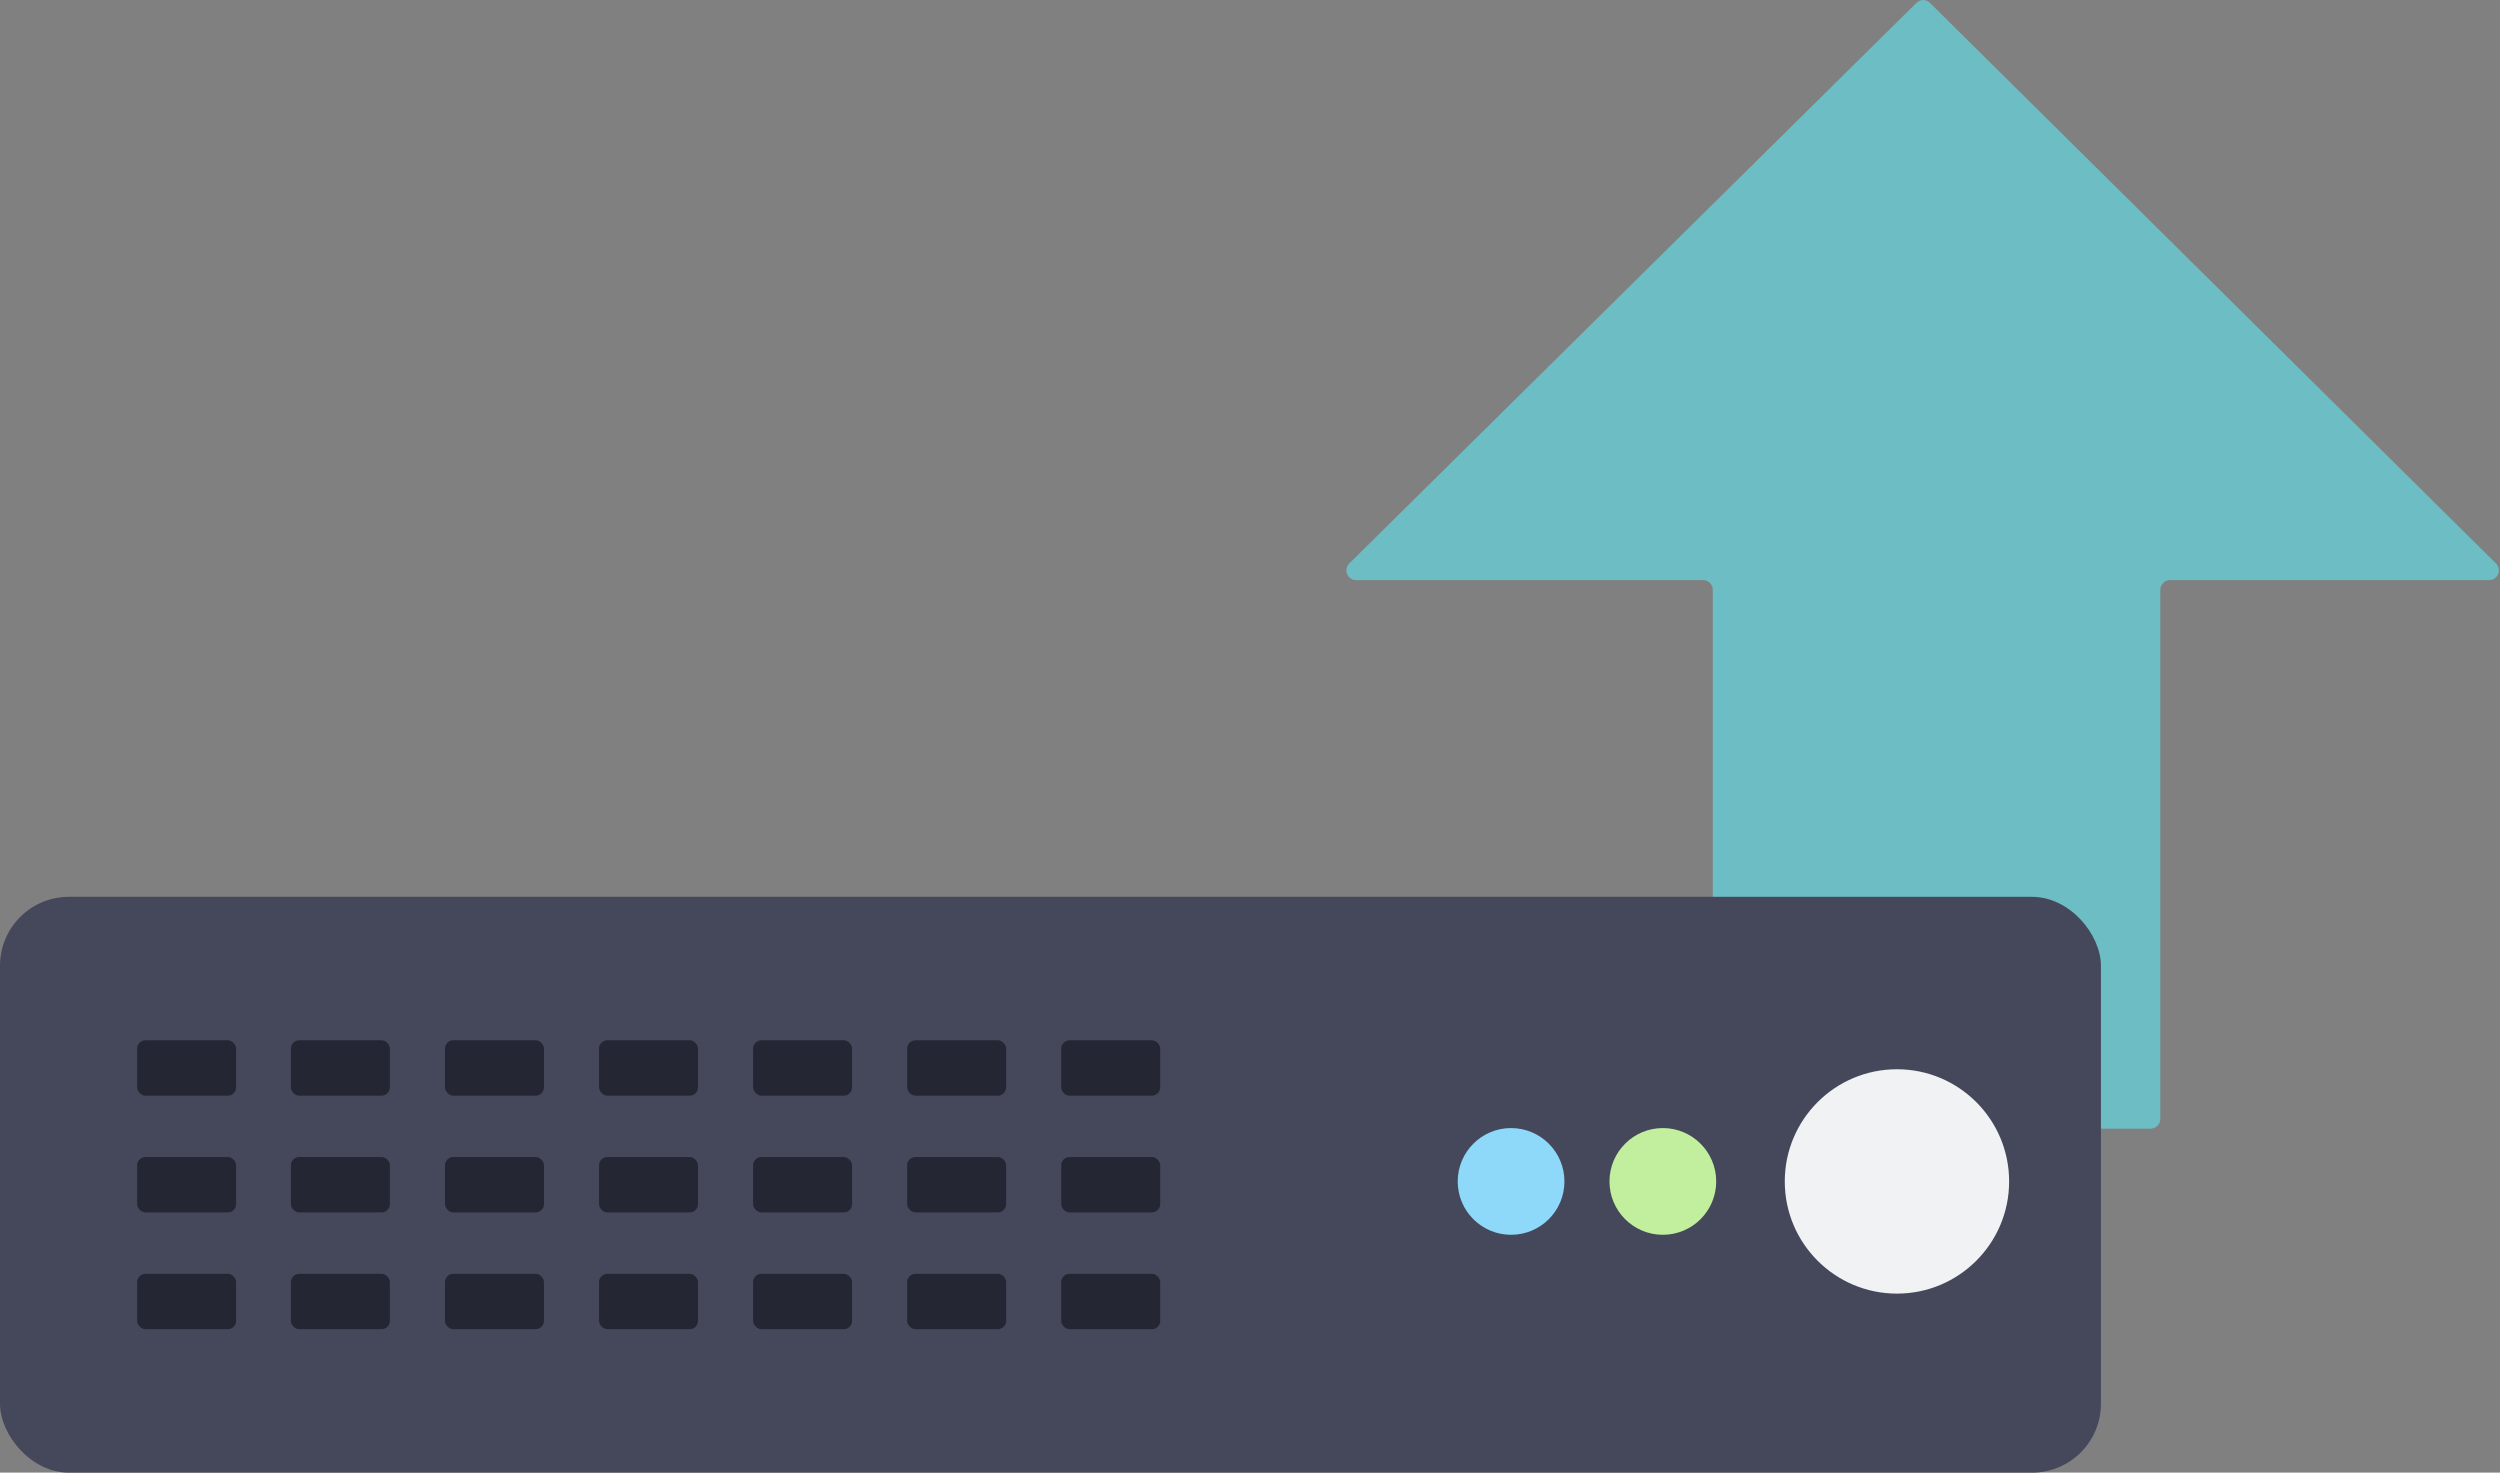 <svg xmlns="http://www.w3.org/2000/svg" viewBox="0 0 87.14 51.33"><rect x="0" y="0" width="87.14" height="51.33" fill="#808080" stroke="none"/><defs><style>.cls-1{fill:#6dbdc4;}.cls-2{fill:#45485b;}.cls-3{fill:#242633;}.cls-4{fill:#8ed9f9;}.cls-5{fill:#c2ef9e;}.cls-6{fill:#f1f2f4;}</style></defs><g id="Layer_2" data-name="Layer 2"><g id="icons"><g id="Layer_2-2" data-name="Layer 2"><path class="cls-1" d="M75.3,20.56V39a.34.34,0,0,1-.34.34H60A.34.34,0,0,1,59.7,39V20.56a.34.34,0,0,0-.33-.34H47.27a.34.34,0,0,1-.24-.58L66.8.1a.33.33,0,0,1,.47,0L87,19.64a.34.34,0,0,1-.24.58H75.63A.34.34,0,0,0,75.3,20.56Z"/></g><rect class="cls-2" y="31.26" width="73.23" height="20.07" rx="2.4"/><rect class="cls-3" x="4.78" y="36.26" width="3.45" height="1.93" rx="0.29"/><rect class="cls-3" x="4.78" y="40.33" width="3.45" height="1.93" rx="0.29"/><rect class="cls-3" x="4.78" y="44.4" width="3.45" height="1.93" rx="0.29"/><rect class="cls-3" x="10.14" y="36.26" width="3.45" height="1.93" rx="0.29"/><rect class="cls-3" x="10.14" y="40.33" width="3.45" height="1.93" rx="0.29"/><rect class="cls-3" x="10.14" y="44.4" width="3.45" height="1.93" rx="0.29"/><rect class="cls-3" x="15.51" y="36.26" width="3.45" height="1.93" rx="0.29"/><rect class="cls-3" x="15.51" y="40.33" width="3.45" height="1.93" rx="0.29"/><rect class="cls-3" x="15.51" y="44.4" width="3.45" height="1.93" rx="0.29"/><rect class="cls-3" x="20.88" y="36.26" width="3.45" height="1.93" rx="0.29"/><rect class="cls-3" x="20.88" y="40.33" width="3.45" height="1.93" rx="0.29"/><rect class="cls-3" x="20.88" y="44.4" width="3.45" height="1.93" rx="0.29"/><rect class="cls-3" x="26.25" y="36.26" width="3.45" height="1.93" rx="0.29"/><rect class="cls-3" x="26.25" y="40.33" width="3.45" height="1.93" rx="0.29"/><rect class="cls-3" x="26.25" y="44.4" width="3.45" height="1.93" rx="0.29"/><rect class="cls-3" x="31.62" y="36.26" width="3.45" height="1.93" rx="0.29"/><rect class="cls-3" x="31.62" y="40.33" width="3.45" height="1.93" rx="0.29"/><rect class="cls-3" x="31.62" y="44.4" width="3.45" height="1.93" rx="0.29"/><rect class="cls-3" x="36.99" y="36.26" width="3.45" height="1.93" rx="0.29"/><rect class="cls-3" x="36.99" y="40.33" width="3.45" height="1.93" rx="0.29"/><rect class="cls-3" x="36.99" y="44.4" width="3.45" height="1.93" rx="0.29"/><circle class="cls-4" cx="52.67" cy="41.18" r="1.86"/><circle class="cls-5" cx="57.96" cy="41.18" r="1.86"/><circle class="cls-6" cx="66.12" cy="41.18" r="3.91"/></g></g></svg>